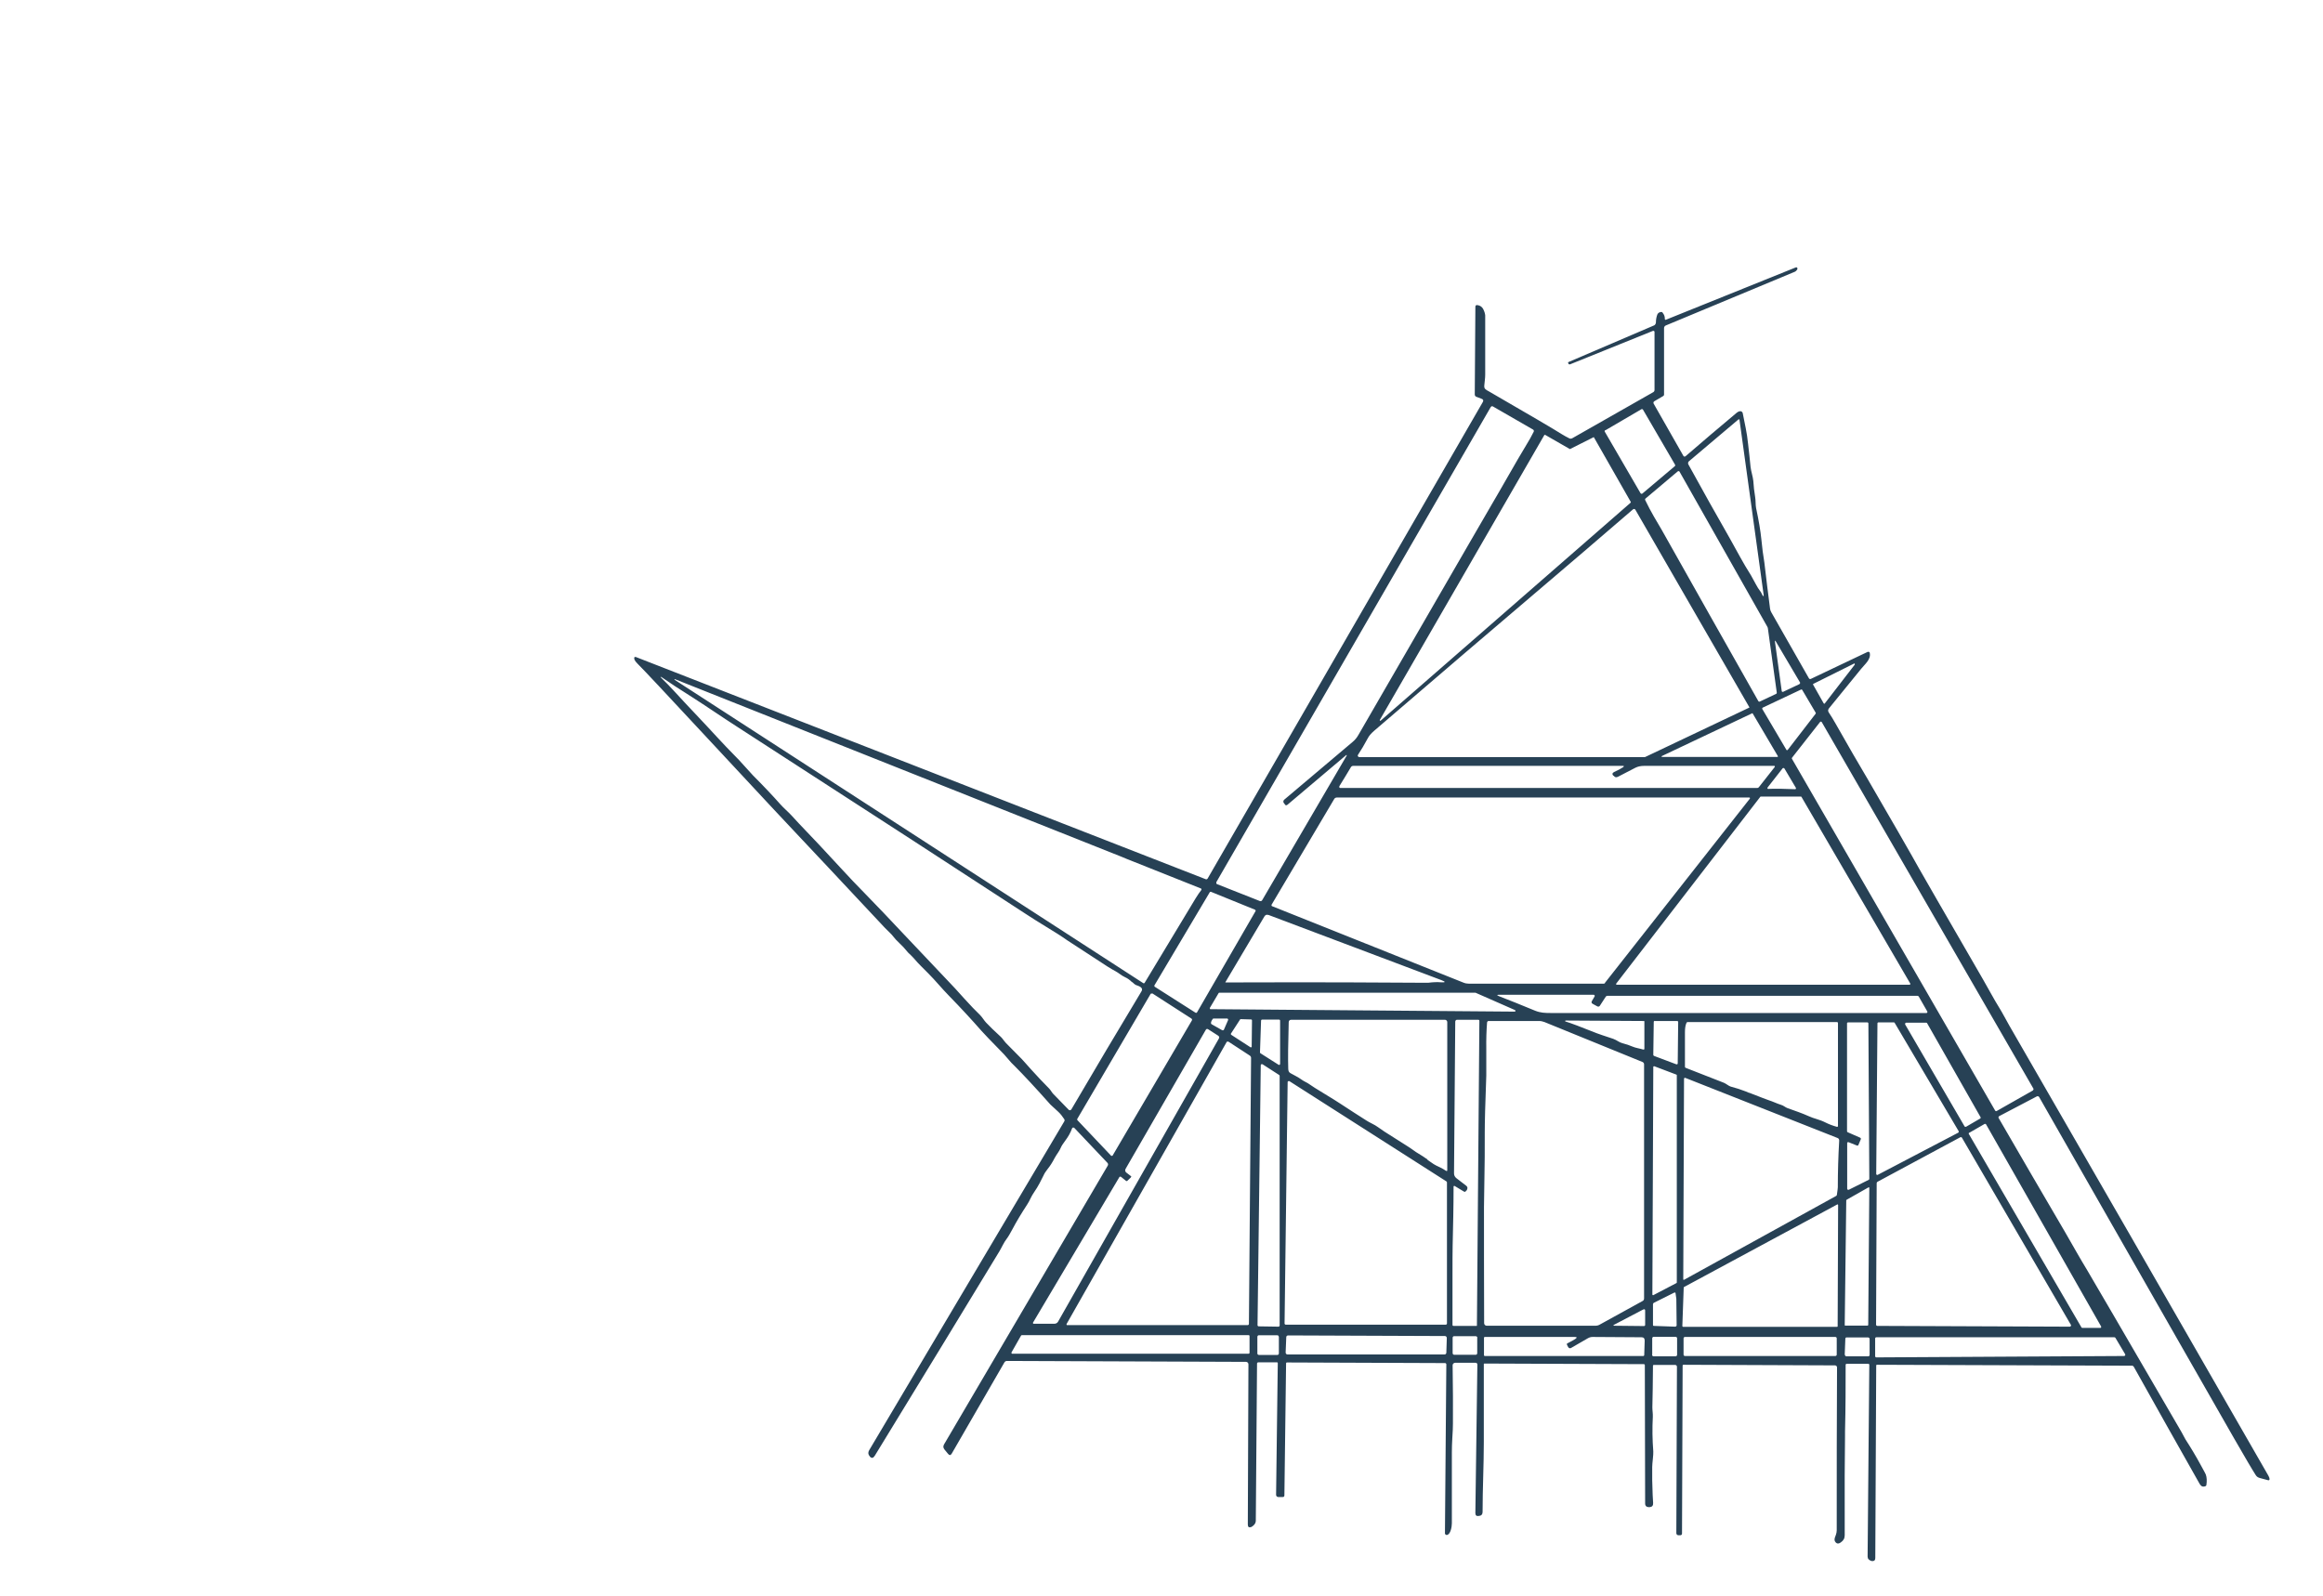 <?xml version="1.0" encoding="UTF-8"?>
<svg xmlns="http://www.w3.org/2000/svg" version="1.1" viewBox="0 0 1512 1039">
  <defs>
    <style>
      .cls-1 {
        fill: #274155;
      }
    </style>
  </defs>
  <!-- Generator: Adobe Illustrator 28.7.1, SVG Export Plug-In . SVG Version: 1.2.0 Build 142)  -->
  <g>
    <g id="Calque_1">
      <path class="cls-1" d="M699.1,734.3c-.3-.3-.8-.3-1.1,0,0,0-.2.2-.2.3-1,2.8-2.5,5.4-4.3,7.8-1.6,2.1-2.6,3.7-3.1,4.9-.9,2.2-2.6,4.1-4,6.7-1.5,2.9-3,5.2-4.4,6.9-1.3,1.6-2.3,3.2-2.9,4.6-.2.5-1.1,2.1-2.5,4.9-.9,1.8-2.2,3.8-3.6,5.9-.8,1.2-1.6,2.5-2.3,4-.7,1.5-1.4,2.8-2.2,4-3.6,5.5-6.8,10.8-9.5,15.9-1.5,2.8-2.7,4.9-3.7,6.2-2,2.6-3.1,5.4-4.9,8.4-20.6,34-47.6,78.3-81,132.9-1,1.6-2,1.8-3.1.7l-.2-.3c-1.1-1.2-1.2-2.5-.4-3.9l127-214.1c.3-.5.3-1,0-1.5-1.2-1.8-2.3-3.3-3.9-4.8-2.9-2.6-4.6-4.2-5.1-4.7-9.6-10.8-17.4-19.2-23.5-25.3-1.4-1.3-2.5-2.5-3.4-3.6-1.9-2.2-3-3.5-3.3-3.8-8.7-8.9-13.6-14-14.6-15.2-6.4-7.3-13.5-15-21.3-23-4.8-4.9-8.7-9.8-13.4-14.5-4-4-6.3-6.3-6.9-7-2.5-2.8-3.8-4.3-4-4.4-1.6-1.4-2.9-2.8-4-4.2-.5-.7-1.8-2.1-3.9-4.1-1.8-1.7-3.1-3.1-3.9-4.2-1.6-2.1-3.5-3.6-5.4-5.6-33-35.2-49.5-52.9-49.7-53-8.1-8.5-30.6-32.6-67.4-72.2-24.9-26.8-39.6-42.5-44.1-47-1.5-1.5-2.2-2.7-2.1-3.7,0-.4.4-.7.8-.6,0,0,.1,0,.2,0l371,144.7c.4.2.9,0,1.2-.4l179.1-310.2c.6-1,.4-1.8-.8-2.2l-3.4-1.3c-.6-.2-1-.8-1-1.5l.4-57.2c0-.6.5-1,1-1,0,0,0,0,.1,0,1.9.2,3.2,1.1,4,2.6.8,1.6,1.2,3,1.3,4.1,0,.3,0,13.2,0,38.6,0,2.3-.4,4.7-.6,7.1-.2,2.2,1,2.7,3,3.8,27,15.6,42.8,24.9,47.5,27.9,1.6,1,3.3,1.9,4.9,2.7.6.3,1.2.2,1.7,0l52.9-30.1c.5-.3.8-.8.8-1.4v-37.8c0-.4-.3-.7-.7-.7,0,0-.2,0-.3,0l-54,21.8c-.4.1-.8,0-1-.4l-.2-.4c-.2-.3,0-.5.2-.7l55.8-23.9c.6-.3,1-1,1.1-1.8,0-2.1.4-3.8.9-5.2.4-1,1.3-1.6,2.5-1.7.4,0,.7,0,.9.4,1.1,1.3,1.6,2.7,1.5,4.2,0,.2.2.4.4.5,0,0,.1,0,.2,0l84.6-34.1c.6-.2,1,0,1.1.6,0,.3,0,.7-.2.9-.5.7-1.1,1.2-1.7,1.4l-83.8,34.9c-.7.3-1.1,1-1.1,1.7v43.4c0,.3-.2.6-.5.8l-5.8,3.4c-.6.3-.8,1.1-.4,1.7l19.3,33.9c.2.4.8.6,1.2.3,0,0,0,0,.1,0,10.8-9.4,22-18.8,33.4-28.4.7-.6,1.4-.9,2.1-1,.8-.1,1.6.4,1.8,1.2.3,1.2.9,4.5,2,10,.6,3,1.1,6.3,1.5,10.1.6,5.5,1.2,10.4,1.6,14.9.3,2.8,1.6,6.7,1.8,9.2.2,3.4.6,6.9,1.2,10.5.4,2.3.2,5.1.6,7.1,1.8,8.4,2.9,15.1,3.4,20.1.2,2.3.5,4.9.9,8.1.7,4.9,1.1,7.4,1.1,7.4,1.2,10.2,2.4,20.2,3.7,30,.1.8.4,1.6.8,2.3l24.5,43c.2.4.8.6,1.2.4l37-17.6c.5-.2,1.1,0,1.4.5,0,0,0,.1,0,.2.9,4.2-3.3,7.4-5.6,10.3-6.6,8.2-13.6,16.8-21,25.8-.6.8-.7,1.8-.1,2.6,1.5,2.2,2.9,4.6,4.4,7.2,8.7,15.3,14.9,26.1,18.7,32.4.6,1,1.3,2.1,2,3.4,17.1,29.5,26.8,46.3,29,50.3,1.5,2.7,3,5.4,4.5,8,2,3.6,15.9,27.7,41.8,72.5,4.4,7.6,6.8,12.4,10.9,19,.6,1,1.7,2.8,3.2,5.6,1.6,2.9,2.6,4.7,3.1,5.6,49.5,85.8,105.7,183.4,168.6,293,.4.7.7,1.5.7,2.2,0,.4-.3.7-.6.7,0,0-.1,0-.2,0-1.6-.4-3.5-.9-5.6-1.5-1.1-.3-2-.9-2.6-1.9-2.4-3.7-7.1-11.8-14.2-24.1-13.1-22.9-55.4-96.9-126.7-221.9-.3-.6-1-.8-1.6-.5l-24.4,12.8c-.5.3-.7.8-.4,1.3,0,0,0,0,0,0,14.3,24.7,28.7,49.5,43.2,74.2,5.5,9.5,9.4,16.6,14.4,24.8,3,5,23.5,40.2,61.4,105.4,1,1.7,1.7,3.3,2.6,4.8,3.3,5.1,6.7,10.7,10.1,17,2,3.7,3.1,5.6,3.1,5.8.7,1.9.8,4.2.4,6.9,0,.3-.3.6-.5.7-1.6.7-2.8.3-3.8-1.3-14.4-25.5-28.8-51-42.9-76.3-.3-.5-.8-.9-1.4-.8l-165.8-.6c-.4,0-.5.2-.5.5l-.6,125.3c0,1.4-.7,2.1-2.1,2,0,0-.1,0-.2,0-1.8-.5-2.7-1.5-2.7-2.9l1.1-124.9c0-.4-.3-.6-.6-.6,0,0,0,0,0,0h-14.2c-.3,0-.6.3-.6.6,0,13.5,0,28-.4,43.3,0,1.8,0,2.9,0,3.2-.2,12.8-.3,34.3-.2,64.5,0,2.1-.9,3.5-2.5,4.6-.9.7-1.7.9-2.4.7-1.3-.5-2-1.9-1.6-3.3,0,0,0-.1,0-.2.5-1.3,1.3-3.2,1.3-5,0-37.6,0-72.9.2-106.1,0-.7-.6-1.3-1.3-1.3l-98.7-.4c-.2,0-.5.2-.5.4,0,0,0,0,0,0l-.4,109.4c0,.8-.4,1.2-1.3,1.2h-1c-.8,0-1.4-.6-1.4-1.4h0s.4-108.3.4-108.3c0-.7-.5-1.2-1.2-1.2h-13.9c-.3,0-.5.2-.5.5-.1,11.1-.2,20.1-.4,27.1,0,2.1.4,4.2.3,6.2-.4,7.3-.3,14.8.3,22.5,0,1.1,0,2.8-.3,5.1-.2,2.1-.4,3.7-.4,5.1-.1,5.4,0,11.4.3,18.2,0,.9.1,2.6.3,5.2.1,1.7-.7,2.6-2.4,2.7h-.2c-1.7,0-2.6-.8-2.6-2.4l-.2-90c0-.4-.2-.7-.7-.7l-103.8-.4c-.2,0-.3.2-.3.3,0,0,0,0,0,0,0,14,0,31,0,50.8,0,15-.8,30.4-.8,45.5,0,1.5-.7,2.4-2.2,2.6,0,0,0,0-.2,0-1.5.3-2.3-.3-2.3-1.8l1.3-96.6c0-.9-.4-1.3-1.3-1.3h-13.1c-.9,0-1.7.7-1.7,1.6,0,0,0,0,0,0,.2,14.4.3,27.1.2,37.9,0,2.1-.1,5.3-.4,9.5-.2,3.4-.3,6.5-.3,9.5,0,29,0,44.3,0,46,0,2.2-.8,7.2-3.2,7.6-.6.1-1.1-.3-1.3-.9,0,0,0-.1,0-.2l.9-110c0-.4-.4-.8-.8-.8l-103-.4c-.3,0-.5.2-.5.5l-1.1,86c0,.8-.4,1.1-1.1,1.1h-2.9c-.8,0-1.4-.7-1.4-1.4h0s1.1-85.8,1.1-85.8c0-.3-.2-.5-.5-.5,0,0,0,0,0,0h-12.2c-.4,0-.8.4-.8.8l-.8,102.3c0,1.1-.5,2.1-1.3,2.9-.6.6-1.2,1-1.6,1.2-1.6.6-2.3,0-2.3-1.6l.4-104.3c0-.9-.7-1.6-1.6-1.6h0l-155.6-.6c-.6,0-1.2.3-1.6.9l-34.3,59.4c-.7,1.2-1.5,1.3-2.4.2l-2.3-2.8c-.9-1.1-1-2.2-.3-3.4l106.5-181.4c.4-.6.3-1.4-.2-1.9l-21.9-23.1ZM836.3,523.6l-.6-.7c-.6-.7-.5-1.7.2-2.3,0,0,0,0,0,0,14.5-12.2,29.3-24.7,44.4-37.5,1.6-1.3,2.9-2.9,3.9-4.7,28.6-49.4,52.9-91.5,72.9-126.1,5.5-9.6,10.1-17.5,13.8-23.8,2.5-4.2,5.8-10,10-17.3,5.3-9.3,9.5-16.5,12.6-21.6,1.7-2.7,3.3-5.6,4.8-8.6.2-.5,0-1-.4-1.3l-26.2-15.1c-.5-.3-1.1-.1-1.4.4,0,0,0,0,0,0l-178.5,309.1c-.3.6-.1,1.3.4,1.6,0,0,.1,0,.2,0l27.6,10.9c.6.2,1.2,0,1.5-.5l55.1-94.3s0,0,0,0c0,0,0-.1-.1-.2,0-.1-.2-.2-.3,0l-38.2,32.3c-.6.5-1.2.5-1.7-.1ZM1044.8,280c-.3.2-.5.7-.3,1,0,0,0,0,0,0l23.3,40.1c.2.3.7.5,1,.3,0,0,0,0,.1,0l21.2-17.9c.3-.2.3-.6.2-.9l-20.9-35.9c-.2-.3-.7-.5-1-.3h0s-23.6,13.8-23.6,13.8ZM1131.6,273l-32.3,27.3c-.6.5-.7,1.3-.4,2,9.4,17.1,18.4,33.2,27,48.2.5.9,2.7,4.9,6.7,12.1,2,3.7,4.4,7.7,7.1,12,.5.9,1.5,2.7,3,5.5,1,1.9,2.1,3.7,3.3,5.2.5.6.7,1.5,1.1,2.1.7,1.1,1,1,.8-.3l-15.7-113.8c0-.2-.2-.4-.4-.3,0,0-.2,0-.2,0ZM1061.4,327.1c.1-.1.1-.3,0-.4l-23.9-41.9c0-.2-.3-.2-.4-.1l-15.1,7.6c-.1,0-.2,0-.3,0l-16-9.2c-.2,0-.4,0-.5.1l-107.1,185.5c-.1.2,0,.4.1.5.1,0,.3,0,.4,0l162.7-141.9ZM1156.5,451.1l-5.8-41.9c0-.4-.2-.8-.4-1.2l-57.1-100.9c-.2-.4-.6-.5-1-.3,0,0,0,0-.1,0l-21.1,17.8c-.3.2-.3.6-.2.9,1.8,3.8,3.7,7.3,5.7,10.8,3.4,5.8,5.1,8.7,5.1,8.7,20.9,37.1,41.8,74.3,62.9,111.5.2.3.5.4.8.3l10.8-5.1c.2-.1.4-.4.3-.6ZM1138.4,460.8c.2,0,.2-.3.2-.4,0,0,0,0,0,0l-74.2-128.6c-.3-.4-.8-.6-1.3-.3,0,0-.1,0-.2.1-21.1,18.2-43.3,37.2-66.6,57-23.5,19.9-57.3,48.9-101.7,87-2,1.7-3.4,3.3-4.2,4.8-2.3,4.3-4.5,8-6.5,11-.3.4-.2,1,.3,1.3.2.1.3.2.5.2h185.6c.3,0,.5,0,.8-.2l67.2-31.9ZM1171.3,445.2c.3-.2.5-.5.3-.9,0,0,0,0,0,0l-15.7-26.6c-.5-.9-.7-.8-.6.2l4.4,32c0,.3.3.6.7.5,0,0,.1,0,.2,0l10.8-5.1ZM1207.2,432.6c.1-.2,0-.4,0-.6-.1,0-.3-.1-.4,0l-26.5,13.2c-.2,0-.3.3-.2.5,0,0,0,0,0,0l6.9,12.2c.1.2.4.3.6.2,0,0,0,0,.1-.1l19.6-25.4ZM736.8,639.4c-1.4-1.4-2.9-2.5-4.5-3.2-2.6-1.2-4.1-2.8-6.4-4-1.3-.7-2.9-1.6-4.8-2.8-17.4-11.3-26.2-17.1-26.4-17.2-3.8-2.7-8.4-5.6-13.7-8.8-4.3-2.6-8.9-5.5-13.8-8.7-35.9-23.5-98.2-63.9-187-121.3-10.3-6.6-21-14-29.8-19.6-8.5-5.3-15.1-9.7-20-13.1-.1-.1-.3-.1-.3,0h0c0,.1,0,.3.2.5,2.8,2.7,5.5,5.5,8,8.2,9.2,10.1,19.5,20.7,29.2,31.3,3.1,3.4,6.5,6.9,10,10.5,2.5,2.5,4.7,4.8,6.6,7,3.2,3.6,5.2,5.8,6,6.6,7.1,7.1,13,13.4,17.8,18.8,2.1,2.4,5,4.8,7.3,7.3,3,3.3,4.6,5,4.6,5,8,8.3,17.6,18.5,28.8,30.7,4.1,4.5,8.7,9.3,13.8,14.5,8.2,8.4,16.6,17.2,25.2,26.4.3.3,10.4,10.9,30.2,31.9,1.7,1.7,5.1,5.4,10.2,11.1,3.7,4.1,7,7.5,9.9,10.3,1.4,1.4,2.6,3.5,3.9,4.9,2.3,2.4,5.5,5.6,9.7,9.4.6.5,1.3,1.5,1.9,2.3.6.8,1.6,2,3.2,3.5,2.9,3,5.7,5.8,8.4,8.5.6.7,2.7,2.9,6.1,6.8,3.9,4.4,7.9,8.5,11.8,12.5,1,1,1.7,2.5,2.6,3.4,3.4,3.5,6.8,7,10.1,10.4.4.4,1.1.4,1.5,0,0,0,.1-.1.2-.2,15.4-26.3,30.6-51.9,45.6-76.8,1.7-2.8-2-3.6-3.7-4.3-.4-.2-1.2-.8-2.2-1.8ZM729.8,557.7c-156.7-62.3-253.5-100.8-290.4-115.5,0,0-.1,0-.2,0,0,0-.1,0-.2.2,0,0,0,0,0,.1l305.2,197.6c.3.2.6,0,.8-.2,0,0,0,0,0,0,9-14.9,20.1-33.3,33.3-55.2,1.4-2.2,2.5-3.9,3.5-5.1.3-.3.3-.8,0-1.1,0,0-.1-.1-.2-.1-16.4-6.5-32.5-12.9-48.2-19.2-2.3-.9-3.5-1.4-3.6-1.5ZM1147.3,460.8c-.3.1-.4.5-.3.7,0,0,0,0,0,0l15.7,26.6c.1.3.5.4.7.2,0,0,.1,0,.2-.1l18.2-23.6c.1-.2.1-.4,0-.6l-8.8-14.9c-.1-.2-.4-.3-.7-.2l-25.2,11.9ZM1081.7,492.2c-.2,0-.2.3-.2.4,0,.1.2.2.3.2h75.1c.2,0,.3-.1.3-.3,0,0,0-.1,0-.2l-16.4-27.8c0-.2-.3-.2-.4-.1l-58.7,27.8ZM1323.2,709.7c.4-.2.5-.7.3-1,0,0,0,0,0,0l-137.7-238.5c-.2-.4-.7-.5-1-.3,0,0-.2.1-.2.2l-18.2,23.2c-.2.2-.2.6,0,.8l132.2,228.9c.2.4.7.5,1,.3,0,0,0,0,0,0l23.8-13.5ZM1050.1,505.1c-.9-1.1-.7-1.9.5-2.5,2.5-1.1,4.4-2.2,5.8-3.1.8-.6.8-.9-.3-.9h-175.3c-.6,0-1.2.3-1.5.8-1.9,3.3-4.4,7.3-7.4,12.2-.1.2-.2.4-.2.7,0,.4.3.7.7.7h271.4c.4,0,.7-.2,1-.5l10.3-13.1c.2-.2.1-.5,0-.7,0,0-.2-.1-.3-.1-56,0-84.2,0-84.6,0-2.2,0-4.1.4-5.7,1.2-4,2.1-7.9,4.1-11.4,5.9-1.1.5-2,.4-2.6-.5l-.3-.3ZM1150.5,512.8c-.2.2-.1.5,0,.7,0,0,.2.1.3.1,4.8-.2,10.7-.1,17.6.2.2,0,.4,0,.5-.3.1-.2.1-.4,0-.6l-7.4-12.5c-.2-.4-.7-.5-1.1-.3,0,0-.2.1-.2.2l-9.8,12.5ZM1146.1,518.6c-.2,0-.3,0-.4.2l-93.7,121.5c-.2.2-.1.6,0,.7,0,0,.2.1.3.1h190.6c.3,0,.5-.2.5-.5,0,0,0-.2,0-.2l-70.8-121.5c0-.2-.3-.3-.4-.3h-26.1ZM1044.6,639.9l94.3-119.9c.2-.2.1-.5,0-.7,0,0-.2-.1-.3-.1h-268.4c-.8,0-1.5.4-1.8,1l-40.7,68.7c-.2.4-.1.9.3,1.1,0,0,0,0,.1,0,25.7,10.3,67.2,26.8,124.4,49.7,1.2.5,2.4.7,3.6.7,11,0,40.3,0,87.8,0,.3,0,.6-.2.8-.4ZM778.2,659.3c.3.2.7.1.9-.2,0,0,0,0,0,0l38.1-65.9c.2-.3,0-.7-.2-.9,0,0,0,0,0,0l-28.8-11.7c-.3-.1-.7,0-.8.3l-36,60.6c-.2.3,0,.7.2.9l26.7,17ZM825.6,595.7c-1.1-.4-2-.1-2.6.9l-25.4,42.8c0,0,0,.2,0,.2,0,0,0,0,0,0,61.3-.2,103.9,0,127.9.2,1,0,1.7,0,2.1,0,.8,0,1.5,0,2.1,0,3-.4,5.7-.5,8.2-.3,3.1.2,3.2-.3.3-1.4l-112.7-42.5ZM787.5,656.3c-.1.2,0,.6.2.7,0,0,.2,0,.3,0l197.9,1.6c.3,0,.5-.2.5-.5,0-.2-.1-.4-.3-.5l-25.7-11.3c0,0-.1,0-.2,0h-166.5c-.2,0-.4,0-.5.2l-5.8,9.8ZM750,646.9c-.4-.2-.9-.1-1.1.2,0,0,0,0,0,0l-47.7,81.3c-.2.3-.1.7.1.9l21.8,23c.3.3.8.3,1.1,0,0,0,0-.1.1-.2l51.5-87.8c.2-.4.1-.8-.2-1.1l-25.6-16.5ZM1036.2,651.6l1.7-2.9c.2-.4,0-.8-.3-1-.1,0-.2-.1-.4-.1h-61.2c-1.9,0-1.9.3-.2,1,6.7,2.6,14.5,5.7,23.4,9.4,3.5,1.4,6.4,1.5,10.3,1.5,79.8,0,161.3,0,244.4,0,.3,0,.6-.3.6-.6,0-.1,0-.2,0-.3l-5.6-9.8c-.2-.3-.5-.5-.9-.5h-201.8c-.4,0-.7.2-1,.5l-3.9,6c-.3.5-1,.7-1.6.4l-3.1-1.7c-.7-.4-.9-1-.5-1.7ZM789.7,663c-.9,1-1.4,2-1.5,2.9,0,.4.1.7.4.9l6.9,3.9c.4.2.9,0,1.1-.3,0,0,0,0,0,0l2.7-6.2c.2-.4,0-.9-.4-1.1-.1,0-.2,0-.3,0h-8.6c-.2-.1-.4,0-.5.1ZM813.9,681.8c.3.2.6,0,.8-.2,0,0,0-.2,0-.3l.2-17c0-.3-.2-.6-.5-.6l-6.8-.2c-.2,0-.4,0-.5.3l-5.9,9.1c-.2.3,0,.6.2.8,0,0,0,0,0,0l12.5,8.1ZM821.5,663.8c-.4,0-.7.3-.7.7l-.7,20.6c0,.2.1.5.3.6l11.8,7.5c.3.2.7.1.9-.2,0-.1.1-.2.1-.4v-28.1c0-.4-.3-.7-.7-.7h-11.1ZM929.1,755.1c.6.4,2,1.4,4.1,2.8.8.5,2.1,1.2,4.1,2.1,1.4.7,2.7,1.4,4,2.3.2.1.5,0,.7-.1,0,0,0-.2,0-.3v-96.5c0-.8-.7-1.5-1.5-1.5h-100c-1.1,0-1.7.6-1.7,1.7-.4,13.9-.5,23.9-.3,30.2,0,1.4.5,2.4,1.5,2.9,2.3,1.3,4.9,2.5,7.1,4.1.5.4,1.2.8,2.1,1.3,1.6.8,2.6,1.4,3.1,1.8,1.4,1,4.6,3.1,9.8,6.2,4.5,2.7,7.8,4.8,9.8,6.1,6.7,4.4,12.6,8.2,17.5,11.3.8.5,2,1.2,3.8,2.1,1.4.7,2.6,1.4,3.7,2.2,2.8,1.9,4.2,2.9,4.2,2.9,5.5,3.5,10.4,6.6,14.5,9.2,1.5.9,2.7,1.8,3.9,2.6,1.5,1.1,2.8,2,3.9,2.6,1.7,1,3.7,2.3,5.8,3.8ZM954.4,775c-.4.9-1,1.2-1.8.6l-5.8-3.5c-.2-.1-.6,0-.7.2,0,0,0,.2,0,.3,0,12.8-.3,25.6-.6,38.4-.1,4.1-.1,10.8-.1,20,0,10.6,0,21.1,0,31.6,0,.3.3.6.6.6h14.9c.2.1.4,0,.4-.2l1.6-198.4c0-.4-.3-.7-.7-.7,0,0,0,0,0,0h-13.9c-.6,0-1.1.6-1.1,1.2l-.8,98.8c0,1.2.5,2.3,1.5,3.1l6.5,5c.7.6.9,1.3.6,2.1l-.4,1ZM1050.2,676.4c2.1.7,3.6,2.2,5.9,2.8,2.4.6,4.5,1.3,6.3,2.1,2.3,1,4.6,1.2,7.2,2,.3,0,.6,0,.7-.4,0,0,0,0,0-.1v-17.8c0-.2-.1-.3-.3-.3l-50.6-.3c-.2,0-.3,0-.4,0,0,0-.2.1-.2.2-.2.2-.1.3.1.4,3.4,1,10.2,3.6,20.5,7.7,1.1.4,4.7,1.7,10.9,3.7ZM967.4,700.2c-.7,18.2-1,30.6-1,37.3,0,11.3,0,20.7-.2,28.3-.2,10.4-.3,17-.3,20,0,22.3,0,47.5.1,75.6,0,1,.8,1.7,1.7,1.7h70.9c.8,0,1.5-.2,2.2-.5l28.5-15.7c.5-.3.8-.9.8-1.6v-152.4c0-.7-.4-1.2-1-1.5l-63.8-26c-1.1-.4-2.3-.7-3.5-.7h-32.7c-.6-.1-1.1.3-1.2,1-.4,5.1-.6,10.9-.5,17.3,0,8.1,0,13.8,0,17.3ZM1077.1,664.6c-.4,0-.7.3-.7.7l-.3,21.4c0,.3.2.5.4.7l14.6,5.5c.4.1.7,0,.9-.4,0,0,0-.2,0-.2l.3-26.9c0-.4-.3-.7-.7-.7,0,0,0,0,0,0h-14.7ZM1138.5,711.4c7.4,2.9,11.6,4.5,12.8,4.9,2.6.8,5.1,2.1,8,3,1.5.4,2.9,1.7,4.1,2.1,5,1.8,9.5,3.3,13.7,5.2,3.6,1.7,7.2,2.2,10.9,4.1,2.2,1.1,4.7,2.1,7.6,2.9.3,0,.6,0,.7-.4,0,0,0-.1,0-.2v-66.9c0-.4-.2-.7-.6-.7h-97.3c-.3,0-.6.2-.7.5-.7,1.5-1,3.6-1,6.1,0,9.2,0,16.7,0,22.5,0,.4.2.6.5.7,9.5,3.7,17.8,6.9,24.8,9.7,1.5.6,3.3,2.2,4.5,2.5,3.5.9,6.8,2,9.9,3.2.9.4,1.6.7,2.1.9ZM1202.2,736.5c0,.3.2.5.4.6l8.2,3.6c.3.2.5.5.4.9l-1.6,3.8c-.1.4-.5.5-.9.4,0,0,0,0,0,0l-5.5-2.2c-.4-.1-.8,0-.9.4,0,0,0,.2,0,.3v29.6c0,.4.3.7.7.7.1,0,.2,0,.3,0l13-6.5c.2-.1.4-.4.4-.6l-.6-101.2c0-.4-.3-.7-.7-.7h-12.5c-.4,0-.7.2-.7.6v70.5ZM1222.6,665.6c-.3,0-.6.3-.6.6l-.8,98.1c0,.3.3.6.6.6.1,0,.2,0,.3,0l52.5-27.5c.3-.2.4-.5.3-.9,0,0,0,0,0,0l-41.7-70.6c-.1-.2-.3-.3-.5-.3h-10ZM1288.9,728.2c.3-.2.4-.6.2-.9l-34.8-61.2c-.1-.2-.4-.3-.6-.3h-13c-.4,0-.7.4-.7.8,0,.1,0,.2,0,.3l38.7,66.4c.2.3.6.4.9.3,0,0,0,0,0,0l9.1-5.3ZM736,766.6l-2.2,2.1c-.3.3-.7.3-1,0l-3.1-2.5c-.4-.3-.9-.2-1.1.1,0,0,0,0,0,0l-56.2,94.7c-.2.3,0,.6.2.8,0,0,.2,0,.3,0h13.4c1,0,1.9-.5,2.4-1.4l104.6-184.2c.5-.8.3-1.5-.5-2l-6.4-4.1c-.7-.4-1.2-.3-1.6.4l-52.2,90.5c-.4.8-.3,1.7.4,2.3l3.1,2.4c.3.2.3.5,0,.7ZM799.3,678.2c-.3-.2-.7-.1-.9.2,0,0,0,0,0,0l-104.2,183.6c-.1.2,0,.6.2.7,0,0,.2,0,.3,0h117.4c.4,0,.8-.4.8-.8l1.4-173.2c0-.6-.3-1.1-.7-1.4l-14.1-9.2ZM832.1,863.7c.4,0,.8-.3.8-.8,0,0,0,0,0,0v-162.4c0-.3-.1-.5-.4-.7l-10.7-6.9c-.4-.2-.9-.1-1.1.2,0,.1-.1.3-.1.4l-2.1,169.2c0,.4.3.8.8.8h0l12.8.2ZM1076.6,694.2c-.2,0-.4,0-.5.2,0,0,0,0,0,.1l-.6,148.3c0,.2.2.4.4.4,0,0,.1,0,.2,0l15.1-7.9c.1,0,.2-.2.2-.4v-134.9c0-.2-.1-.3-.3-.4l-14.5-5.5ZM1096.1,833.2l99-54.6c.3-.2.5-.4.5-.8.4-2.7.6-4.3.6-4.8,0-10,.3-20.2.9-30.5,0-.7-.4-1.4-1-1.6l-99-39.1c-.7-.3-1,0-1,.7l-.5,130.4c0,.2.1.3.3.3,0,0,.1,0,.2,0ZM941.8,769.8c0-.3-.1-.5-.4-.7l-102.1-65.2c-.4-.2-.8-.1-1.1.2,0,.1-.1.3-.1.4l-2,157.1c0,.4.3.8.8.8,0,0,0,0,0,0h104.1c.4,0,.8-.3.8-.8v-91.9ZM1281.7,737.4c-.3.2-.4.6-.2.9,0,0,0,0,0,0l73.3,125.9c.1.2.3.3.6.3h11.6c.4,0,.7-.2.6-.6,0-.1,0-.2,0-.3l-74.9-131.6c-.2-.3-.6-.4-.9-.3,0,0,0,0,0,0l-9.9,5.7ZM1221.9,769.6c-.3.1-.4.4-.4.7l-.4,92.1c0,.4.4.8.8.8h0l125.3.5c.4,0,.8-.4.8-.8,0-.1,0-.3-.1-.4l-70.9-121.8c-.2-.4-.7-.5-1.1-.3l-54.1,29.1ZM1215.7,862.9c.2,0,.3-.1.3-.3h0s.7-89.3.7-89.3c0-.2-.1-.3-.3-.3,0,0-.1,0-.2,0l-14.3,8.1c0,0-.2.2-.2.3l-1,81.3c0,.2.1.3.3.3,0,0,0,0,0,0h14.6ZM1095.1,863.4c0,.2.1.4.3.4,0,0,0,0,0,0h100.4c.2,0,.3-.2.3-.3l.3-79c0-.2-.2-.4-.3-.4,0,0-.1,0-.2,0l-99.8,53.8c-.1,0-.2.2-.2.3l-.9,25.2ZM1090.6,841.9c0-.3-.3-.5-.6-.4,0,0-.1,0-.2,0l-13.4,6.7c-.3.2-.5.5-.5.9v13.5c0,.4.2.6.6.6l13.8.5c.5,0,1-.4,1-.9,0,0,0,0,0,0-.1-6.4-.2-12.2-.2-17.2,0-.2-.2-1.4-.5-3.6ZM1050.9,863.1l19.1.2c.5,0,.8-.3.8-.8v-9c.1-1.1-.4-1.4-1.4-.9l-18.7,9.8c-.9.5-.8.7.2.7ZM813.3,869.8c0-.4-.3-.6-.6-.6h-147.5c-.2,0-.4.1-.6.3l-6.2,10.9c-.2.3,0,.7.2.9,0,0,.2,0,.3,0h153.8c.4,0,.6-.3.6-.6v-10.9ZM832.3,870.2c0-.5-.4-.9-.9-.9h-12.1c-.5,0-.9.5-.9,1h0v10.9c0,.5.5.9,1,.9h12.1c.5,0,.9-.5.9-1h0v-10.9ZM940.2,881.8c.7,0,1.2-.5,1.2-1.2l.3-9.5c0-.7-.5-1.3-1.2-1.3,0,0,0,0,0,0l-102.1-.4c-.7,0-1.2.5-1.2,1.2l-.4,9.9c0,.7.5,1.3,1.2,1.3,0,0,0,0,0,0h102.1ZM961.6,871c0-.6-.5-1.1-1.1-1.1h-13.9c-.6-.1-1.1.4-1.1,1v10c0,.6.4,1.1,1,1.1h13.9c.6.1,1.1-.4,1.1-1v-10ZM1020,875.6c-.3-.5-.2-.9.3-1.1,2.2-1.1,3.8-2,4.9-2.7,1.5-1,1.3-1.4-.4-1.4h-58.4c-.2,0-.5.2-.5.5h0v11.4c0,.3.2.5.5.5h103.2c.3,0,.6-.3.6-.6l.3-9.4c0-1.5-.7-2.2-2.1-2.2l-31.8-.2c-1.1,0-2.1.3-3,.8l-10.9,6.3c-.8.5-1.5.3-2-.5l-.7-1.3ZM1075.3,882c0,.5.4,1,1,1h14.3c.5,0,1-.4,1-1h0s0-10.7,0-10.7c0-.5-.4-1-1-1h-14.2c-.5,0-1,.4-1,1h0v10.6ZM1195.5,871.3c0-.5-.4-.9-.9-.9h-97.9c-.5,0-.9.4-.9.9h0v10.6c0,.5.4.9.9.9h97.9c.5,0,.9-.4.9-.9v-10.6ZM1200.8,881.9c0,.6.4,1.1,1,1.1,0,0,0,0,0,0h14.1c.6.1,1-.4,1-.9v-10.4c0-.6-.5-1-1.1-1h-13.7c-.6-.1-1,.3-1,.9l-.4,10.4ZM1220.5,882.9c0,.4.3.8.8.8h0l161.2-.9c.4,0,.8-.3.8-.8,0-.1,0-.3-.1-.4l-6.3-10.6c-.1-.2-.4-.4-.7-.4h-154.9c-.4,0-.8.3-.8.8h0v11.5Z"/>
    </g>
  </g>
</svg>